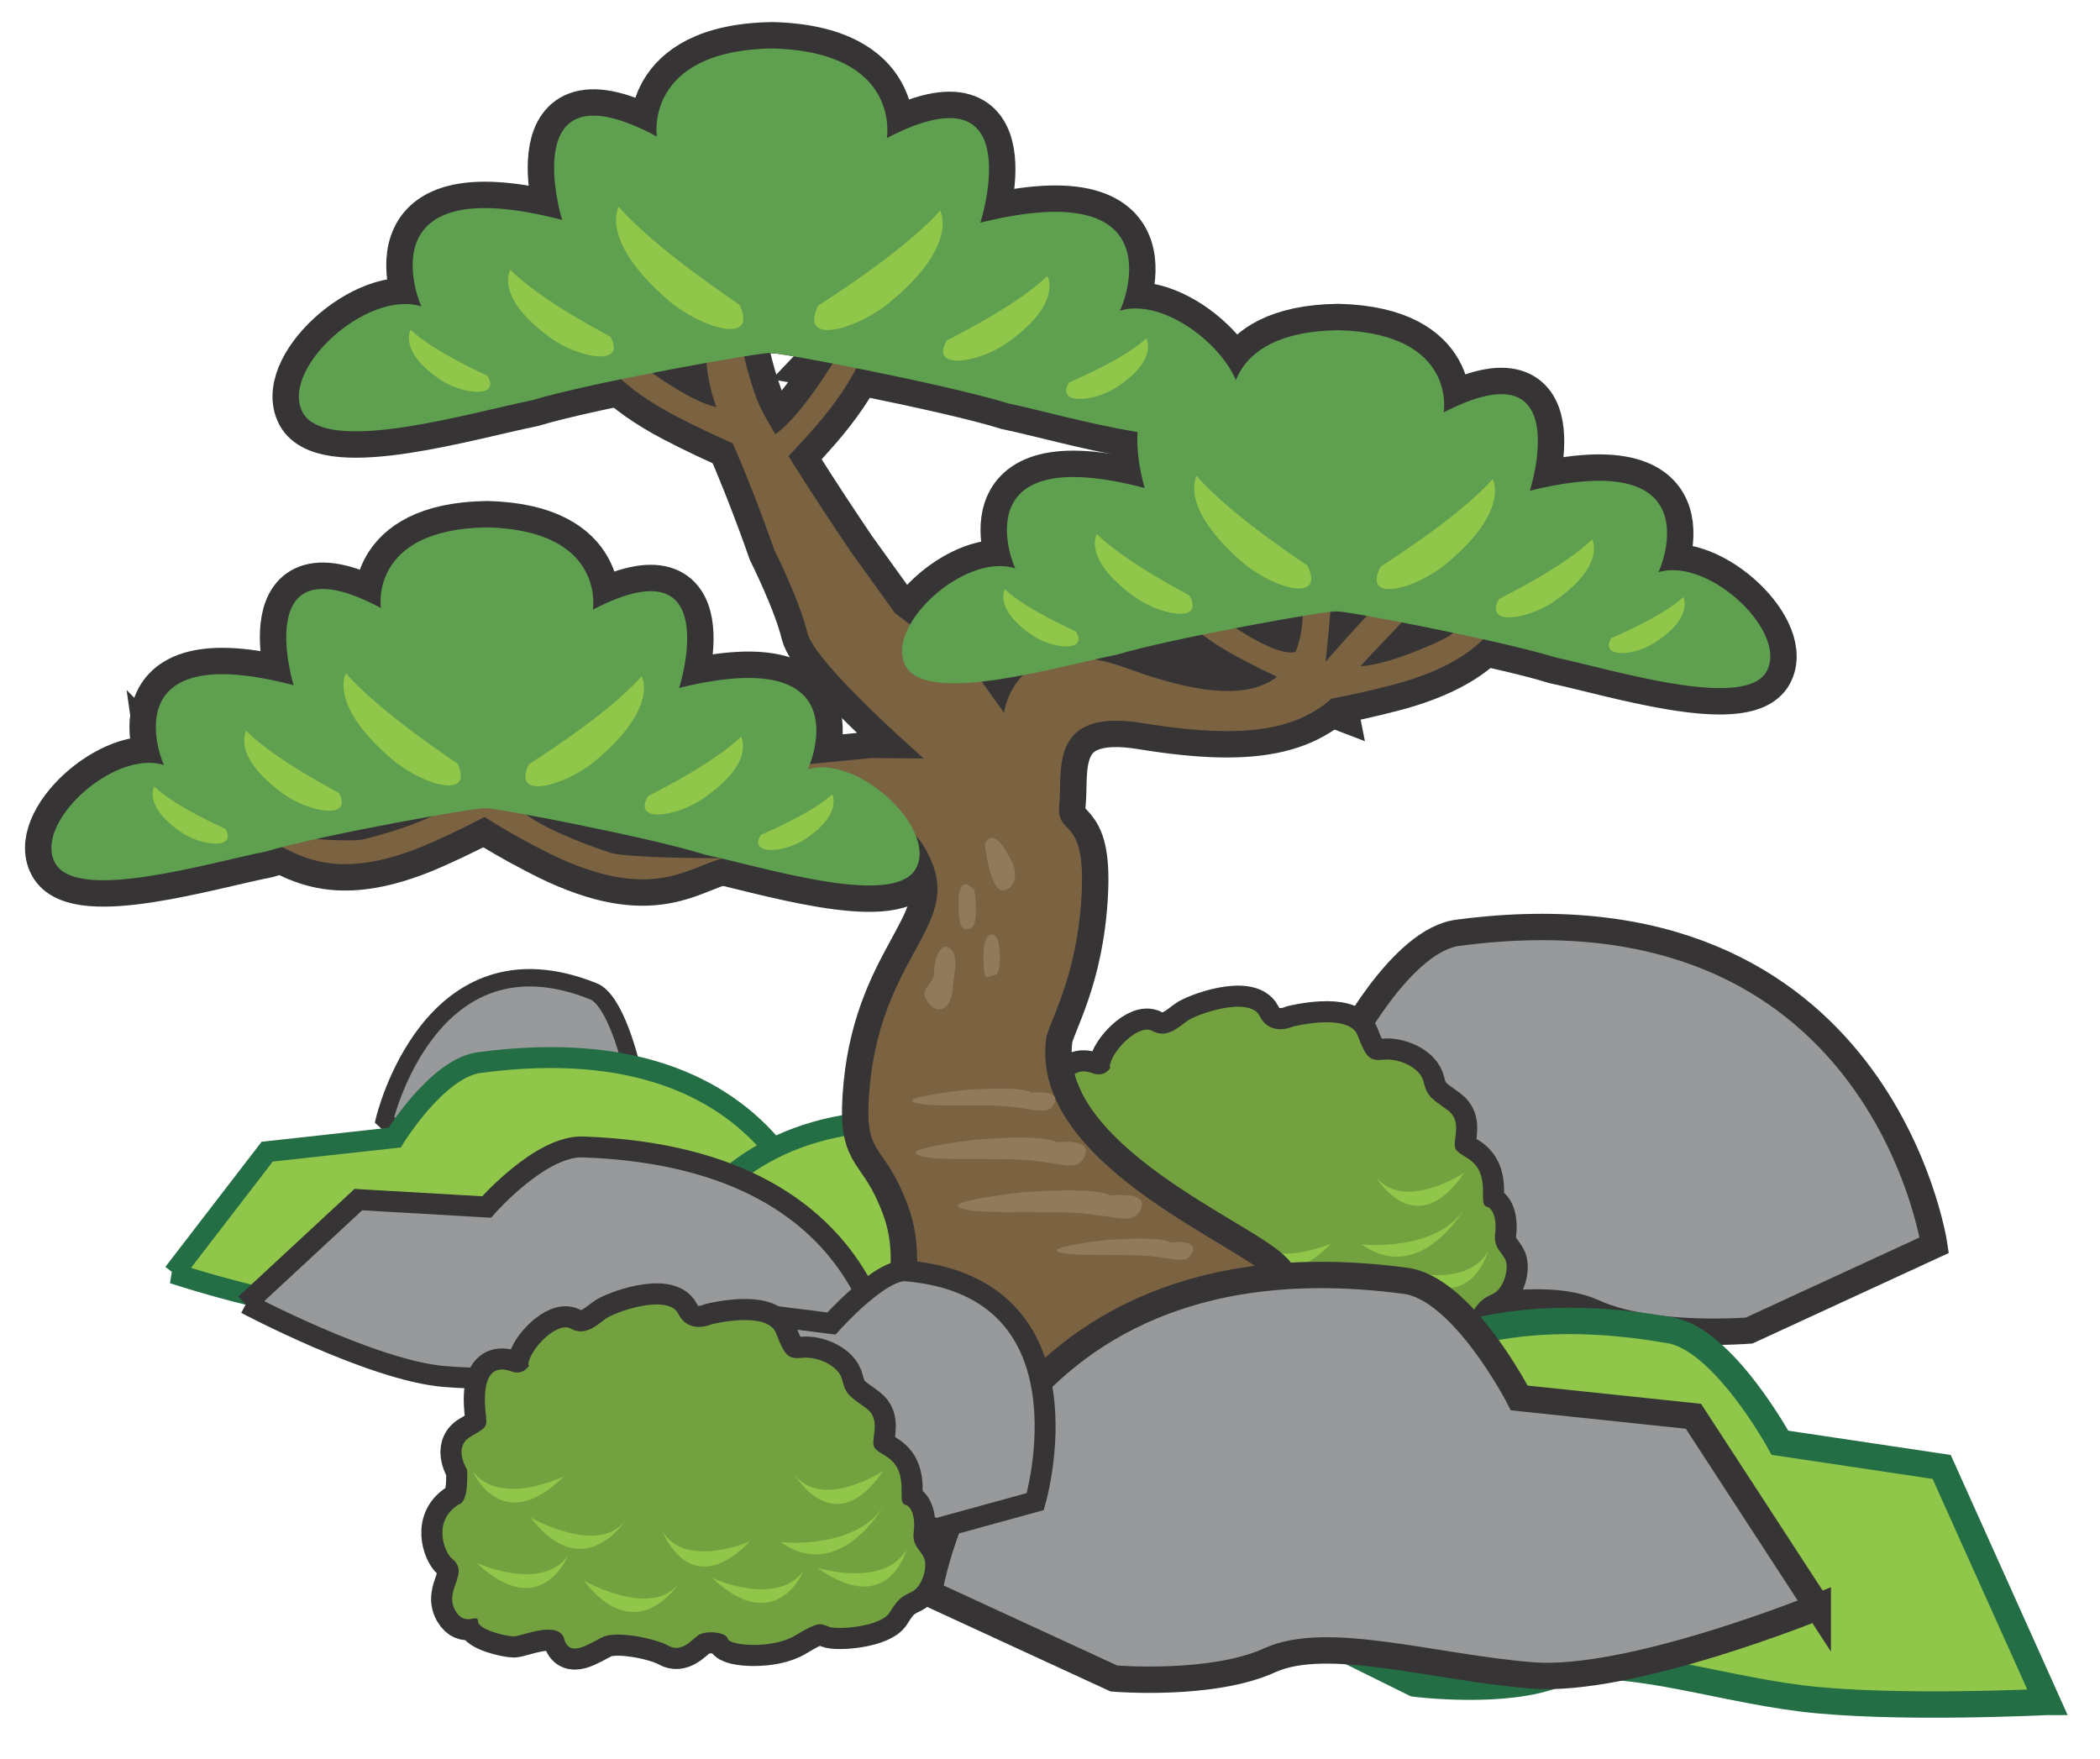 <?xml version="1.0" encoding="UTF-8"?>
<!DOCTYPE svg PUBLIC "-//W3C//DTD SVG 1.1//EN" "http://www.w3.org/Graphics/SVG/1.1/DTD/svg11.dtd">
<svg version="1.1" xmlns="http://www.w3.org/2000/svg" xmlns:xlink="http://www.w3.org/1999/xlink" x="0" y="0" width="388" height="325" viewBox="0, 0, 388, 325">
  <g id="ƒŒƒCƒ_x201e__x0081__x005b__x0020_1">
    <g>
      <path d="M193.148,232.651 L216.116,197.371 L248.3,193.988 C248.3,193.988 258.812,173.468 269.54,172.316 C347.443,162.092 357.379,230.059 357.379,230.059 L323.179,245.826 C323.179,245.826 305.035,247.338 294.379,242.442 C283.723,237.618 264.068,243.81 245.924,245.25 C227.78,246.69 193.148,232.579 193.148,232.579 z" fill="#97999B"/>
      <path d="M193.148,232.651 L216.116,197.371 L248.3,193.988 C248.3,193.988 258.812,173.468 269.54,172.316 C347.443,162.092 357.379,230.059 357.379,230.059 L323.179,245.826 C323.179,245.826 305.035,247.338 294.379,242.442 C283.723,237.618 264.068,243.81 245.924,245.25 C227.78,246.69 193.148,232.579 193.148,232.579 z" fill-opacity="0" stroke="#373435" stroke-width="4.872"/>
    </g>
    <g id="_173172128">
      <g>
        <g>
          <path d="M205.028,197.083 C205.316,194.204 210.356,189.092 212.876,190.46 C215.468,191.9 217.556,189.956 219.212,188.732 C220.796,187.436 230.804,183.908 232.748,187.724 C234.692,191.612 238.868,189.668 238.868,189.668 C238.868,189.668 249.164,187.076 250.82,191.252 C252.404,195.428 253.052,196.076 255.644,195.788 C258.236,195.5 262.412,197.083 263.06,199.963 C263.708,202.843 264.932,203.203 267.524,205.147 C270.116,207.091 268.532,210.259 268.82,211.915 C269.18,213.571 272.06,213.571 273.356,216.451 C274.652,219.331 273.356,222.571 274.652,222.931 C275.948,223.219 276.596,225.523 276.236,228.043 C275.948,230.635 277.532,231.283 278.18,232.867 C278.828,234.45 277.82,238.05 275.948,238.986 C274.004,239.922 273.356,240.282 271.772,242.874 C270.188,245.466 262.124,246.114 260.54,245.466 C258.956,244.818 258.596,244.53 254.42,247.05 C250.244,249.642 242.18,248.994 241.892,247.698 C241.604,246.402 237.716,246.114 236.42,247.05 C235.124,248.058 233.252,250.29 230.948,248.994 C228.716,247.698 221.3,246.114 218.708,247.41 C216.116,248.706 212.588,251.226 211.652,247.698 C210.644,244.17 203.66,247.266 202.364,247.266 C201.068,247.266 195.74,246.042 195.74,244.458 C195.74,242.874 193.364,245.61 191.564,242.514 C189.332,238.626 194.372,235.602 190.916,232.867 C189.548,231.787 187.1,225.667 192.5,222.715 C194.084,221.851 193.724,216.451 193.724,216.451 C193.724,216.451 191.06,212.347 194.3,210.403 C197.54,208.459 197.468,208.747 197.108,205.579 C196.82,202.339 196.82,196.436 201.932,198.307 C204.164,199.099 205.172,197.227 205.172,197.227 z" fill="#373435"/>
          <path d="M205.028,197.083 C205.316,194.204 210.356,189.092 212.876,190.46 C215.468,191.9 217.556,189.956 219.212,188.732 C220.796,187.436 230.804,183.908 232.748,187.724 C234.692,191.612 238.868,189.668 238.868,189.668 C238.868,189.668 249.164,187.076 250.82,191.252 C252.404,195.428 253.052,196.076 255.644,195.788 C258.236,195.5 262.412,197.083 263.06,199.963 C263.708,202.843 264.932,203.203 267.524,205.147 C270.116,207.091 268.532,210.259 268.82,211.915 C269.18,213.571 272.06,213.571 273.356,216.451 C274.652,219.331 273.356,222.571 274.652,222.931 C275.948,223.219 276.596,225.523 276.236,228.043 C275.948,230.635 277.532,231.283 278.18,232.867 C278.828,234.45 277.82,238.05 275.948,238.986 C274.004,239.922 273.356,240.282 271.772,242.874 C270.188,245.466 262.124,246.114 260.54,245.466 C258.956,244.818 258.596,244.53 254.42,247.05 C250.244,249.642 242.18,248.994 241.892,247.698 C241.604,246.402 237.716,246.114 236.42,247.05 C235.124,248.058 233.252,250.29 230.948,248.994 C228.716,247.698 221.3,246.114 218.708,247.41 C216.116,248.706 212.588,251.226 211.652,247.698 C210.644,244.17 203.66,247.266 202.364,247.266 C201.068,247.266 195.74,246.042 195.74,244.458 C195.74,242.874 193.364,245.61 191.564,242.514 C189.332,238.626 194.372,235.602 190.916,232.867 C189.548,231.787 187.1,225.667 192.5,222.715 C194.084,221.851 193.724,216.451 193.724,216.451 C193.724,216.451 191.06,212.347 194.3,210.403 C197.54,208.459 197.468,208.747 197.108,205.579 C196.82,202.339 196.82,196.436 201.932,198.307 C204.164,199.099 205.172,197.227 205.172,197.227 z" fill-opacity="0" stroke="#373435" stroke-width="7.796" stroke-linejoin="round"/>
        </g>
        <g>
          <path d="M195.452,233.658 C195.452,233.658 207.332,239.13 212.3,232.435 C212.3,232.435 207.332,244.818 195.452,233.658 z" fill="#373435"/>
          <path d="M195.452,233.658 C195.452,233.658 207.332,239.13 212.3,232.435 C212.3,232.435 207.332,244.818 195.452,233.658 z" fill-opacity="0" stroke="#373435" stroke-width="7.796" stroke-linejoin="round"/>
        </g>
        <g>
          <path d="M215.252,237.042 C215.252,237.042 227.852,244.17 232.82,237.474 C232.82,237.474 225.116,249.786 215.252,237.042 z" fill="#373435"/>
          <path d="M215.252,237.042 C215.252,237.042 227.852,244.17 232.82,237.474 C232.82,237.474 225.116,249.786 215.252,237.042 z" fill-opacity="0" stroke="#373435" stroke-width="7.796" stroke-linejoin="round"/>
        </g>
        <g>
          <path d="M205.388,225.307 C205.388,225.307 217.988,232.435 222.956,225.739 C222.956,225.739 215.252,238.05 205.388,225.307 z" fill="#373435"/>
          <path d="M205.388,225.307 C205.388,225.307 217.988,232.435 222.956,225.739 C222.956,225.739 215.252,238.05 205.388,225.307 z" fill-opacity="0" stroke="#373435" stroke-width="7.796" stroke-linejoin="round"/>
        </g>
        <g>
          <path d="M251.612,229.915 C251.612,229.915 265.364,231.427 270.62,223.219 C270.62,223.219 262.484,237.618 251.612,229.915 z" fill="#373435"/>
          <path d="M251.612,229.915 C251.612,229.915 265.364,231.427 270.62,223.219 C270.62,223.219 262.484,237.618 251.612,229.915 z" fill-opacity="0" stroke="#373435" stroke-width="7.796" stroke-linejoin="round"/>
        </g>
        <g>
          <path d="M245.924,229.771 C245.924,229.771 233.9,235.026 229.724,227.827 C229.724,227.827 234.692,241.29 245.924,229.771 z" fill="#373435"/>
          <path d="M245.924,229.771 C245.924,229.771 233.9,235.026 229.724,227.827 C229.724,227.827 234.692,241.29 245.924,229.771 z" fill-opacity="0" stroke="#373435" stroke-width="7.796" stroke-linejoin="round"/>
        </g>
        <g>
          <path d="M270.548,216.667 C270.548,216.667 259.604,223.939 254.276,217.531 C254.276,217.531 261.548,229.915 270.548,216.667 z" fill="#373435"/>
          <path d="M270.548,216.667 C270.548,216.667 259.604,223.939 254.276,217.531 C254.276,217.531 261.548,229.915 270.548,216.667 z" fill-opacity="0" stroke="#373435" stroke-width="7.796" stroke-linejoin="round"/>
        </g>
        <g>
          <path d="M239.012,236.466 C239.012,236.466 250.892,241.938 255.86,235.242 C255.86,235.242 250.892,247.626 239.012,236.466 z" fill="#373435"/>
          <path d="M239.012,236.466 C239.012,236.466 250.892,241.938 255.86,235.242 C255.86,235.242 250.892,247.626 239.012,236.466 z" fill-opacity="0" stroke="#373435" stroke-width="7.796" stroke-linejoin="round"/>
        </g>
        <g>
          <path d="M211.652,217.747 C211.652,217.747 199.916,223.507 194.804,216.883 C194.804,216.883 200.06,229.123 211.652,217.747 z" fill="#373435"/>
          <path d="M211.652,217.747 C211.652,217.747 199.916,223.507 194.804,216.883 C194.804,216.883 200.06,229.123 211.652,217.747 z" fill-opacity="0" stroke="#373435" stroke-width="7.796" stroke-linejoin="round"/>
        </g>
        <g>
          <path d="M258.452,234.594 C258.452,234.594 270.908,238.41 274.94,231.139 C274.94,231.139 271.628,244.026 258.452,234.594 z" fill="#373435"/>
          <path d="M258.452,234.594 C258.452,234.594 270.908,238.41 274.94,231.139 C274.94,231.139 271.628,244.026 258.452,234.594 z" fill-opacity="0" stroke="#373435" stroke-width="7.796" stroke-linejoin="round"/>
        </g>
      </g>
      <g>
        <path d="M205.028,197.083 C205.316,194.204 210.356,189.092 212.876,190.46 C215.468,191.9 217.556,189.956 219.212,188.732 C220.796,187.436 230.804,183.908 232.748,187.724 C234.692,191.612 238.868,189.668 238.868,189.668 C238.868,189.668 249.164,187.076 250.82,191.252 C252.404,195.428 253.052,196.076 255.644,195.788 C258.236,195.5 262.412,197.083 263.06,199.963 C263.708,202.843 264.932,203.203 267.524,205.147 C270.116,207.091 268.532,210.259 268.82,211.915 C269.18,213.571 272.06,213.571 273.356,216.451 C274.652,219.331 273.356,222.571 274.652,222.931 C275.948,223.219 276.596,225.523 276.236,228.043 C275.948,230.635 277.532,231.283 278.18,232.867 C278.828,234.45 277.82,238.05 275.948,238.986 C274.004,239.922 273.356,240.282 271.772,242.874 C270.188,245.466 262.124,246.114 260.54,245.466 C258.956,244.818 258.596,244.53 254.42,247.05 C250.244,249.642 242.18,248.994 241.892,247.698 C241.604,246.402 237.716,246.114 236.42,247.05 C235.124,248.058 233.252,250.29 230.948,248.994 C228.716,247.698 221.3,246.114 218.708,247.41 C216.116,248.706 212.588,251.226 211.652,247.698 C210.644,244.17 203.66,247.266 202.364,247.266 C201.068,247.266 195.74,246.042 195.74,244.458 C195.74,242.874 193.364,245.61 191.564,242.514 C189.332,238.626 194.372,235.602 190.916,232.867 C189.548,231.787 187.1,225.667 192.5,222.715 C194.084,221.851 193.724,216.451 193.724,216.451 C193.724,216.451 191.06,212.347 194.3,210.403 C197.54,208.459 197.468,208.747 197.108,205.579 C196.82,202.339 196.82,196.436 201.932,198.307 C204.164,199.099 205.172,197.227 205.172,197.227 z" fill="#73A13F"/>
        <path d="M195.452,233.658 C195.452,233.658 207.332,239.13 212.3,232.435 C212.3,232.435 207.332,244.818 195.452,233.658 z" fill="#90C74A"/>
        <path d="M215.252,237.042 C215.252,237.042 227.852,244.17 232.82,237.474 C232.82,237.474 225.116,249.786 215.252,237.042 z" fill="#90C74A"/>
        <path d="M205.388,225.307 C205.388,225.307 217.988,232.435 222.956,225.739 C222.956,225.739 215.252,238.05 205.388,225.307 z" fill="#90C74A"/>
        <path d="M251.612,229.915 C251.612,229.915 265.364,231.427 270.62,223.219 C270.62,223.219 262.484,237.618 251.612,229.915 z" fill="#90C74A"/>
        <path d="M245.924,229.771 C245.924,229.771 233.9,235.026 229.724,227.827 C229.724,227.827 234.692,241.29 245.924,229.771 z" fill="#90C74A"/>
        <path d="M270.548,216.667 C270.548,216.667 259.604,223.939 254.276,217.531 C254.276,217.531 261.548,229.915 270.548,216.667 z" fill="#90C74A"/>
        <path d="M239.012,236.466 C239.012,236.466 250.892,241.938 255.86,235.242 C255.86,235.242 250.892,247.626 239.012,236.466 z" fill="#90C74A"/>
        <path d="M211.652,217.747 C211.652,217.747 199.916,223.507 194.804,216.883 C194.804,216.883 200.06,229.123 211.652,217.747 z" fill="#90C74A"/>
        <path d="M258.452,234.594 C258.452,234.594 270.908,238.41 274.94,231.139 C274.94,231.139 271.628,244.026 258.452,234.594 z" fill="#90C74A"/>
      </g>
    </g>
    <g>
      <path d="M135.837,222.067 L129.069,201.115 L116.541,196.579 C116.541,196.579 113.733,184.628 109.557,183.116 C79.461,171.092 71.037,206.875 71.037,206.875 L83.493,218.251 C83.493,218.251 90.549,220.555 95.085,218.827 C99.621,217.099 106.965,222.139 114.021,224.443 C121.077,226.747 135.693,221.995 135.693,221.995 z" fill="#97999B"/>
      <path d="M135.837,222.067 L129.069,201.115 L116.541,196.579 C116.541,196.579 113.733,184.628 109.557,183.116 C79.461,171.092 71.037,206.875 71.037,206.875 L83.493,218.251 C83.493,218.251 90.549,220.555 95.085,218.827 C99.621,217.099 106.965,222.139 114.021,224.443 C121.077,226.747 135.693,221.995 135.693,221.995 z" fill-opacity="0" stroke="#373435" stroke-width="3.215"/>
    </g>
    <g>
      <path d="M32.086,235.242 L49.365,212.779 L72.909,210.187 C72.909,210.187 80.901,197.155 88.749,196.292 C145.917,188.732 152.109,231.283 152.109,231.283 L126.909,241.65 C126.909,241.65 113.589,242.874 105.885,239.922 C98.181,237.042 83.709,241.218 70.389,242.442 C57.069,243.594 32.014,235.242 32.014,235.242 z" fill="#90C74A"/>
      <path d="M32.086,235.242 L49.365,212.779 L72.909,210.187 C72.909,210.187 80.901,197.155 88.749,196.292 C145.917,188.732 152.109,231.283 152.109,231.283 L126.909,241.65 C126.909,241.65 113.589,242.874 105.885,239.922 C98.181,237.042 83.709,241.218 70.389,242.442 C57.069,243.594 32.014,235.242 32.014,235.242 z" fill-opacity="0" stroke="#246E46" stroke-width="3.864"/>
    </g>
    <g>
      <path d="M239.012,254.826 L221.156,228.403 L197.468,224.875 C197.468,224.875 189.188,209.539 181.268,208.387 C123.813,198.379 118.485,247.554 118.485,247.554 L144.045,260.154 C144.045,260.154 157.437,261.81 165.068,258.642 C172.7,255.474 187.316,260.658 200.708,262.314 C214.1,263.97 239.084,254.826 239.084,254.826 z" fill="#90C74A"/>
      <path d="M239.012,254.826 L221.156,228.403 L197.468,224.875 C197.468,224.875 189.188,209.539 181.268,208.387 C123.813,198.379 118.485,247.554 118.485,247.554 L144.045,260.154 C144.045,260.154 157.437,261.81 165.068,258.642 C172.7,255.474 187.316,260.658 200.708,262.314 C214.1,263.97 239.084,254.826 239.084,254.826 z" fill-opacity="0" stroke="#246E46" stroke-width="3.864"/>
    </g>
    <g>
      <path d="M378.259,314.44 L358.747,271.026 L328.867,266.562 C328.867,266.562 318.355,247.266 308.419,245.754 C235.916,233.083 229.22,295.145 229.22,295.145 L261.404,311.056 C261.404,311.056 278.252,313.216 287.899,309.184 C297.547,305.153 315.979,311.704 332.827,313.792 C349.675,315.88 378.187,314.44 378.187,314.44 z" fill="#90C74A"/>
      <path d="M378.259,314.44 L358.747,271.026 L328.867,266.562 C328.867,266.562 318.355,247.266 308.419,245.754 C235.916,233.083 229.22,295.145 229.22,295.145 L261.404,311.056 C261.404,311.056 278.252,313.216 287.899,309.184 C297.547,305.153 315.979,311.704 332.827,313.792 C349.675,315.88 378.187,314.44 378.187,314.44 z" fill-opacity="0" stroke="#246E46" stroke-width="4.872"/>
    </g>
    <g id="_173175176">
      <g>
        <g>
          <path d="M92.709,112.774 L93.285,123.789 C93.285,123.789 99.549,136.173 105.093,139.773 C110.637,143.445 115.821,142.077 126.549,142.149 C137.277,142.221 144.693,141.645 144.693,141.645 L160.893,140.061 C160.893,140.061 162.333,140.061 170.684,140.133 C170.684,140.133 150.525,122.565 149.157,116.878 C147.789,111.046 143.037,101.542 143.037,101.542 C143.037,101.542 138.285,87.718 133.389,77.567 C128.421,67.343 130.725,56.543 131.805,43.944 C132.885,31.272 138.645,35.16 138.645,35.16 L137.349,21.84 L143.757,19.104 L147.069,25.728 L138.645,39.552 C138.645,39.552 132.165,52.583 139.797,73.679 C141.957,79.511 157.077,101.758 157.077,101.758 L165.357,113.278 L180.62,124.869 L185.516,131.709 C185.516,131.709 187.316,115.942 208.124,123.429 C223.028,128.901 240.092,132.141 240.74,113.278 C240.812,109.75 241.388,96.358 242.684,94.054 C249.452,82.391 244.916,122.277 244.916,122.277 C244.916,122.277 268.82,94.342 266.588,104.782 C265.58,109.318 253.772,119.83 249.884,124.869 C242.828,134.301 232.964,137.181 211.004,133.581 C193.724,130.773 196.316,142.437 195.74,148.341 C194.948,155.037 200.636,149.997 199.844,165.188 C199.052,180.74 193.724,188.876 193.292,191.9 C190.196,215.515 230.588,230.491 234.764,236.394 C238.94,242.082 225.98,251.658 225.98,251.658 L164.709,251.226 C164.709,251.226 172.988,236.466 167.661,222.499 C163.269,210.907 159.813,214.003 160.533,202.699 C162.117,177.788 176.588,171.74 172.484,160.148 C168.38,148.629 160.029,151.653 160.029,151.653 C160.029,151.653 149.733,151.581 139.941,151.509 C130.149,151.437 108.477,153.237 99.693,146.181 C92.925,140.709 88.965,125.445 88.965,125.445 L88.533,114.646 L92.781,112.774 z" fill="#373435"/>
          <path d="M92.709,112.774 L93.285,123.789 C93.285,123.789 99.549,136.173 105.093,139.773 C110.637,143.445 115.821,142.077 126.549,142.149 C137.277,142.221 144.693,141.645 144.693,141.645 L160.893,140.061 C160.893,140.061 162.333,140.061 170.684,140.133 C170.684,140.133 150.525,122.565 149.157,116.878 C147.789,111.046 143.037,101.542 143.037,101.542 C143.037,101.542 138.285,87.718 133.389,77.567 C128.421,67.343 130.725,56.543 131.805,43.944 C132.885,31.272 138.645,35.16 138.645,35.16 L137.349,21.84 L143.757,19.104 L147.069,25.728 L138.645,39.552 C138.645,39.552 132.165,52.583 139.797,73.679 C141.957,79.511 157.077,101.758 157.077,101.758 L165.357,113.278 L180.62,124.869 L185.516,131.709 C185.516,131.709 187.316,115.942 208.124,123.429 C223.028,128.901 240.092,132.141 240.74,113.278 C240.812,109.75 241.388,96.358 242.684,94.054 C249.452,82.391 244.916,122.277 244.916,122.277 C244.916,122.277 268.82,94.342 266.588,104.782 C265.58,109.318 253.772,119.83 249.884,124.869 C242.828,134.301 232.964,137.181 211.004,133.581 C193.724,130.773 196.316,142.437 195.74,148.341 C194.948,155.037 200.636,149.997 199.844,165.188 C199.052,180.74 193.724,188.876 193.292,191.9 C190.196,215.515 230.588,230.491 234.764,236.394 C238.94,242.082 225.98,251.658 225.98,251.658 L164.709,251.226 C164.709,251.226 172.988,236.466 167.661,222.499 C163.269,210.907 159.813,214.003 160.533,202.699 C162.117,177.788 176.588,171.74 172.484,160.148 C168.38,148.629 160.029,151.653 160.029,151.653 C160.029,151.653 149.733,151.581 139.941,151.509 C130.149,151.437 108.477,153.237 99.693,146.181 C92.925,140.709 88.965,125.445 88.965,125.445 L88.533,114.646 L92.781,112.774 z" fill-opacity="0" stroke="#373435" stroke-width="9.749"/>
        </g>
        <g>
          <path d="M248.3,122.493 C251.756,124.941 264.284,119.326 267.092,117.886 C269.828,116.518 279.044,106.942 281.42,104.422 C278.18,110.398 278.684,120.694 257.876,126.381 C248.732,128.829 240.884,129.981 240.884,129.981 C240.884,129.981 244.844,120.046 248.3,122.565 z" fill="#373435"/>
          <path d="M248.3,122.493 C251.756,124.941 264.284,119.326 267.092,117.886 C269.828,116.518 279.044,106.942 281.42,104.422 C278.18,110.398 278.684,120.694 257.876,126.381 C248.732,128.829 240.884,129.981 240.884,129.981 C240.884,129.981 244.844,120.046 248.3,122.565 z" fill-opacity="0" stroke="#373435" stroke-width="9.749"/>
        </g>
        <g>
          <path d="M239.732,120.334 C235.844,121.989 224.612,113.638 222.164,111.622 C219.716,109.606 212.444,98.23 210.5,95.206 C212.588,101.758 210.212,111.766 229.652,121.917 C238.148,126.381 245.708,129.261 245.708,129.261 C245.708,129.261 243.62,118.606 239.732,120.262 z" fill="#373435"/>
          <path d="M239.732,120.334 C235.844,121.989 224.612,113.638 222.164,111.622 C219.716,109.606 212.444,98.23 210.5,95.206 C212.588,101.758 210.212,111.766 229.652,121.917 C238.148,126.381 245.708,129.261 245.708,129.261 C245.708,129.261 243.62,118.606 239.732,120.262 z" fill-opacity="0" stroke="#373435" stroke-width="9.749"/>
        </g>
        <g>
          <path d="M134.757,75.119 C130.869,76.775 119.637,68.423 117.261,66.407 C114.813,64.391 107.541,53.015 105.597,49.991 C107.685,56.615 105.309,66.551 124.677,76.775 C133.173,81.239 140.733,84.118 140.733,84.118 C140.733,84.118 138.645,73.463 134.757,75.119 z" fill="#373435"/>
          <path d="M134.757,75.119 C130.869,76.775 119.637,68.423 117.261,66.407 C114.813,64.391 107.541,53.015 105.597,49.991 C107.685,56.615 105.309,66.551 124.677,76.775 C133.173,81.239 140.733,84.118 140.733,84.118 C140.733,84.118 138.645,73.463 134.757,75.119 z" fill-opacity="0" stroke="#373435" stroke-width="9.749"/>
        </g>
        <g>
          <path d="M84.933,146.613 C83.853,150.645 70.317,154.317 67.293,155.037 C64.197,155.829 50.733,154.389 47.206,154.029 C53.685,156.477 60.021,164.468 80.037,155.541 C88.821,151.653 95.733,147.477 95.733,147.477 C95.733,147.477 86.085,142.509 85.005,146.613 z" fill="#373435"/>
          <path d="M84.933,146.613 C83.853,150.645 70.317,154.317 67.293,155.037 C64.197,155.829 50.733,154.389 47.206,154.029 C53.685,156.477 60.021,164.468 80.037,155.541 C88.821,151.653 95.733,147.477 95.733,147.477 C95.733,147.477 86.085,142.509 85.005,146.613 z" fill-opacity="0" stroke="#373435" stroke-width="9.749"/>
        </g>
        <g>
          <path d="M94.869,147.693 C95.805,151.725 109.629,156.549 112.797,157.557 C115.965,158.493 129.933,158.565 133.605,158.565 C126.837,160.292 119.853,167.348 99.693,156.765 C90.765,152.157 86.373,148.773 86.373,148.773 C86.373,148.773 93.933,143.661 94.869,147.693 z" fill="#373435"/>
          <path d="M94.869,147.693 C95.805,151.725 109.629,156.549 112.797,157.557 C115.965,158.493 129.933,158.565 133.605,158.565 C126.837,160.292 119.853,167.348 99.693,156.765 C90.765,152.157 86.373,148.773 86.373,148.773 C86.373,148.773 93.933,143.661 94.869,147.693 z" fill-opacity="0" stroke="#373435" stroke-width="9.749"/>
        </g>
        <g>
          <path d="M140.877,81.167 C145.053,81.167 152.901,68.855 154.557,65.975 C156.213,63.167 159.453,49.559 160.317,45.96 C160.461,52.943 165.716,61.367 150.813,78.647 C144.261,86.206 139.941,89.734 139.941,89.734 C139.941,89.734 136.701,81.167 140.805,81.167 z" fill="#373435"/>
          <path d="M140.877,81.167 C145.053,81.167 152.901,68.855 154.557,65.975 C156.213,63.167 159.453,49.559 160.317,45.96 C160.461,52.943 165.716,61.367 150.813,78.647 C144.261,86.206 139.941,89.734 139.941,89.734 C139.941,89.734 136.701,81.167 140.805,81.167 z" fill-opacity="0" stroke="#373435" stroke-width="9.749"/>
        </g>
        <g>
          <g>
            <path d="M187.532,104.854 C187.604,105.358 176.948,81.095 211.508,90.166 C211.508,90.382 203.156,62.807 227.564,75.911 C227.564,76.127 225.116,61.295 247.292,61.007 C269.396,61.583 266.732,76.415 266.732,76.199 C291.355,63.455 282.643,90.886 282.643,90.67 C317.347,82.103 306.331,106.15 306.403,105.718 C315.835,102.838 330.883,117.166 326.203,124.365 C321.595,131.133 297.691,123.645 287.467,121.485 C277.316,118.318 246.932,112.486 246.932,112.99 C246.932,112.486 216.476,117.886 206.252,120.982 C195.956,122.997 172.052,130.197 167.516,123.357 C162.909,116.086 178.1,101.974 187.532,104.998 z" fill="#373435"/>
            <path d="M187.532,104.854 C187.604,105.358 176.948,81.095 211.508,90.166 C211.508,90.382 203.156,62.807 227.564,75.911 C227.564,76.127 225.116,61.295 247.292,61.007 C269.396,61.583 266.732,76.415 266.732,76.199 C291.355,63.455 282.643,90.886 282.643,90.67 C317.347,82.103 306.331,106.15 306.403,105.718 C315.835,102.838 330.883,117.166 326.203,124.365 C321.595,131.133 297.691,123.645 287.467,121.485 C277.316,118.318 246.932,112.486 246.932,112.99 C246.932,112.486 216.476,117.886 206.252,120.982 C195.956,122.997 172.052,130.197 167.516,123.357 C162.909,116.086 178.1,101.974 187.532,104.998 z" fill-opacity="0" stroke="#373435" stroke-width="9.749"/>
          </g>
          <g>
            <path d="M241.676,104.566 C241.676,104.494 227.564,95.422 221.084,87.934 C221.084,88.006 217.7,93.622 229.508,103.846 C235.052,108.67 244.916,111.55 241.604,104.566 z" fill="#373435"/>
            <path d="M241.676,104.566 C241.676,104.494 227.564,95.422 221.084,87.934 C221.084,88.006 217.7,93.622 229.508,103.846 C235.052,108.67 244.916,111.55 241.604,104.566 z" fill-opacity="0" stroke="#373435" stroke-width="9.749"/>
          </g>
          <g>
            <path d="M219.788,110.038 C219.788,109.966 208.052,103.99 202.652,98.662 C202.652,98.662 199.844,103.27 209.708,110.326 C214.316,113.638 222.596,115.222 219.788,110.11 z" fill="#373435"/>
            <path d="M219.788,110.038 C219.788,109.966 208.052,103.99 202.652,98.662 C202.652,98.662 199.844,103.27 209.708,110.326 C214.316,113.638 222.596,115.222 219.788,110.11 z" fill-opacity="0" stroke="#373435" stroke-width="9.749"/>
          </g>
          <g>
            <path d="M198.908,116.734 C198.908,116.662 189.836,112.774 185.66,108.886 C185.66,108.886 183.5,112.63 191.06,117.598 C194.588,119.83 200.996,120.55 198.836,116.734 z" fill="#373435"/>
            <path d="M198.908,116.734 C198.908,116.662 189.836,112.774 185.66,108.886 C185.66,108.886 183.5,112.63 191.06,117.598 C194.588,119.83 200.996,120.55 198.836,116.734 z" fill-opacity="0" stroke="#373435" stroke-width="9.749"/>
          </g>
          <g>
            <path d="M255.068,104.71 C255.068,104.638 269.252,95.854 275.804,88.51 C275.804,88.582 279.116,94.27 267.164,104.206 C261.548,108.814 251.612,111.55 255.068,104.71 z" fill="#373435"/>
            <path d="M255.068,104.71 C255.068,104.638 269.252,95.854 275.804,88.51 C275.804,88.582 279.116,94.27 267.164,104.206 C261.548,108.814 251.612,111.55 255.068,104.71 z" fill-opacity="0" stroke="#373435" stroke-width="9.749"/>
          </g>
          <g>
            <path d="M276.956,110.686 C276.956,110.614 288.763,104.926 294.163,99.67 C294.163,99.67 296.899,104.35 287.035,111.19 C282.427,114.358 274.148,115.798 276.956,110.686 z" fill="#373435"/>
            <path d="M276.956,110.686 C276.956,110.614 288.763,104.926 294.163,99.67 C294.163,99.67 296.899,104.35 287.035,111.19 C282.427,114.358 274.148,115.798 276.956,110.686 z" fill-opacity="0" stroke="#373435" stroke-width="9.749"/>
          </g>
          <g>
            <path d="M297.691,117.886 C297.691,117.886 306.835,114.142 311.011,110.326 C311.011,110.326 313.099,114.142 305.467,118.894 C301.939,121.126 295.531,121.701 297.691,117.886 z" fill="#373435"/>
            <path d="M297.691,117.886 C297.691,117.886 306.835,114.142 311.011,110.326 C311.011,110.326 313.099,114.142 305.467,118.894 C301.939,121.126 295.531,121.701 297.691,117.886 z" fill-opacity="0" stroke="#373435" stroke-width="9.749"/>
          </g>
        </g>
        <g>
          <g>
            <path d="M77.877,56.615 C77.949,57.119 66.357,30.84 103.869,40.632 C103.869,40.848 94.797,10.968 121.365,25.224 C121.365,25.44 118.773,9.312 142.749,8.952 C166.725,9.6 163.845,25.656 163.845,25.512 C190.556,11.616 181.124,41.352 181.124,41.136 C218.708,31.848 206.828,57.983 206.9,57.407 C217.124,54.239 233.396,69.791 228.356,77.639 C223.388,85.054 197.468,76.847 186.308,74.543 C175.292,71.087 142.317,64.751 142.317,65.255 C142.317,64.751 109.341,70.583 98.253,73.967 C87.093,76.199 61.101,83.974 56.133,76.559 C51.165,68.639 67.653,53.375 77.877,56.615 z" fill="#373435"/>
            <path d="M77.877,56.615 C77.949,57.119 66.357,30.84 103.869,40.632 C103.869,40.848 94.797,10.968 121.365,25.224 C121.365,25.44 118.773,9.312 142.749,8.952 C166.725,9.6 163.845,25.656 163.845,25.512 C190.556,11.616 181.124,41.352 181.124,41.136 C218.708,31.848 206.828,57.983 206.9,57.407 C217.124,54.239 233.396,69.791 228.356,77.639 C223.388,85.054 197.468,76.847 186.308,74.543 C175.292,71.087 142.317,64.751 142.317,65.255 C142.317,64.751 109.341,70.583 98.253,73.967 C87.093,76.199 61.101,83.974 56.133,76.559 C51.165,68.639 67.653,53.375 77.877,56.615 z" fill-opacity="0" stroke="#373435" stroke-width="9.749"/>
          </g>
          <g>
            <path d="M136.629,56.327 C136.629,56.183 121.365,46.319 114.309,38.184 C114.309,38.256 110.637,44.376 123.453,55.463 C129.501,60.647 140.229,63.887 136.629,56.327 z" fill="#373435"/>
            <path d="M136.629,56.327 C136.629,56.183 121.365,46.319 114.309,38.184 C114.309,38.256 110.637,44.376 123.453,55.463 C129.501,60.647 140.229,63.887 136.629,56.327 z" fill-opacity="0" stroke="#373435" stroke-width="9.749"/>
          </g>
          <g>
            <path d="M112.797,62.231 C112.797,62.159 100.053,55.679 94.293,49.847 C94.293,49.919 91.197,54.887 101.853,62.519 C106.893,66.119 115.821,67.847 112.797,62.231 z" fill="#373435"/>
            <path d="M112.797,62.231 C112.797,62.159 100.053,55.679 94.293,49.847 C94.293,49.919 91.197,54.887 101.853,62.519 C106.893,66.119 115.821,67.847 112.797,62.231 z" fill-opacity="0" stroke="#373435" stroke-width="9.749"/>
          </g>
          <g>
            <path d="M90.189,69.503 C90.189,69.431 80.397,65.183 75.861,60.935 C75.861,60.935 73.485,65.039 81.693,70.367 C85.581,72.815 92.421,73.607 90.117,69.503 z" fill="#373435"/>
            <path d="M90.189,69.503 C90.189,69.431 80.397,65.183 75.861,60.935 C75.861,60.935 73.485,65.039 81.693,70.367 C85.581,72.815 92.421,73.607 90.117,69.503 z" fill-opacity="0" stroke="#373435" stroke-width="9.749"/>
          </g>
          <g>
            <path d="M151.173,56.471 C151.173,56.399 166.58,46.895 173.708,38.904 C173.708,38.976 177.308,45.24 164.349,55.895 C158.229,60.935 147.501,63.959 151.173,56.471 z" fill="#373435"/>
            <path d="M151.173,56.471 C151.173,56.399 166.58,46.895 173.708,38.904 C173.708,38.976 177.308,45.24 164.349,55.895 C158.229,60.935 147.501,63.959 151.173,56.471 z" fill-opacity="0" stroke="#373435" stroke-width="9.749"/>
          </g>
          <g>
            <path d="M174.86,62.951 C174.86,62.879 187.676,56.687 193.508,50.999 C193.508,51.071 196.532,56.111 185.804,63.527 C180.764,66.983 171.836,68.495 174.86,63.023 z" fill="#373435"/>
            <path d="M174.86,62.951 C174.86,62.879 187.676,56.687 193.508,50.999 C193.508,51.071 196.532,56.111 185.804,63.527 C180.764,66.983 171.836,68.495 174.86,63.023 z" fill-opacity="0" stroke="#373435" stroke-width="9.749"/>
          </g>
          <g>
            <path d="M197.396,70.727 C197.396,70.655 207.26,66.695 211.796,62.519 C211.796,62.519 214.172,66.623 205.892,71.807 C202.004,74.183 195.092,74.831 197.468,70.727 z" fill="#373435"/>
            <path d="M197.396,70.727 C197.396,70.655 207.26,66.695 211.796,62.519 C211.796,62.519 214.172,66.623 205.892,71.807 C202.004,74.183 195.092,74.831 197.468,70.727 z" fill-opacity="0" stroke="#373435" stroke-width="9.749"/>
          </g>
        </g>
        <g>
          <g>
            <path d="M30.286,141.285 C30.358,141.789 19.702,117.526 54.261,126.597 C54.261,126.813 45.91,99.238 70.389,112.342 C70.389,112.558 67.941,97.726 90.045,97.438 C112.149,98.014 109.485,112.846 109.557,112.63 C134.181,99.814 125.469,127.317 125.469,127.101 C160.173,118.534 149.157,142.581 149.229,142.149 C158.661,139.269 173.708,153.597 169.028,160.796 C164.421,167.636 140.589,160.076 130.293,157.917 C120.141,154.677 89.757,148.917 89.757,149.349 C89.757,148.845 59.301,154.245 49.078,157.341 C38.782,159.356 14.806,166.628 10.342,159.716 C5.734,152.445 20.926,138.333 30.358,141.357 z" fill="#373435"/>
            <path d="M30.286,141.285 C30.358,141.789 19.702,117.526 54.261,126.597 C54.261,126.813 45.91,99.238 70.389,112.342 C70.389,112.558 67.941,97.726 90.045,97.438 C112.149,98.014 109.485,112.846 109.557,112.63 C134.181,99.814 125.469,127.317 125.469,127.101 C160.173,118.534 149.157,142.581 149.229,142.149 C158.661,139.269 173.708,153.597 169.028,160.796 C164.421,167.636 140.589,160.076 130.293,157.917 C120.141,154.677 89.757,148.917 89.757,149.349 C89.757,148.845 59.301,154.245 49.078,157.341 C38.782,159.356 14.806,166.628 10.342,159.716 C5.734,152.445 20.926,138.333 30.358,141.357 z" fill-opacity="0" stroke="#373435" stroke-width="9.749"/>
          </g>
          <g>
            <path d="M84.501,141.069 C84.501,140.997 70.389,131.853 63.909,124.365 C63.909,124.437 60.525,130.053 72.333,140.205 C77.877,144.957 87.741,147.981 84.501,140.997 z" fill="#373435"/>
            <path d="M84.501,141.069 C84.501,140.997 70.389,131.853 63.909,124.365 C63.909,124.437 60.525,130.053 72.333,140.205 C77.877,144.957 87.741,147.981 84.501,140.997 z" fill-opacity="0" stroke="#373435" stroke-width="9.749"/>
          </g>
          <g>
            <path d="M62.541,146.469 C62.541,146.397 50.805,140.421 45.478,135.021 C45.478,135.093 42.67,139.701 52.461,146.757 C57.069,149.997 65.349,151.653 62.613,146.469 z" fill="#373435"/>
            <path d="M62.541,146.469 C62.541,146.397 50.805,140.421 45.478,135.021 C45.478,135.093 42.67,139.701 52.461,146.757 C57.069,149.997 65.349,151.653 62.613,146.469 z" fill-opacity="0" stroke="#373435" stroke-width="9.749"/>
          </g>
          <g>
            <path d="M41.662,153.165 C41.662,153.093 32.59,149.205 28.486,145.317 C28.486,145.317 26.326,149.061 33.886,154.029 C37.414,156.261 43.822,156.981 41.662,153.165 z" fill="#373435"/>
            <path d="M41.662,153.165 C41.662,153.093 32.59,149.205 28.486,145.317 C28.486,145.317 26.326,149.061 33.886,154.029 C37.414,156.261 43.822,156.981 41.662,153.165 z" fill-opacity="0" stroke="#373435" stroke-width="9.749"/>
          </g>
          <g>
            <path d="M97.821,141.141 C97.821,141.069 112.077,132.285 118.557,124.941 C118.557,124.941 121.869,130.701 109.917,140.637 C104.301,145.245 94.365,147.981 97.749,141.141 z" fill="#373435"/>
            <path d="M97.821,141.141 C97.821,141.069 112.077,132.285 118.557,124.941 C118.557,124.941 121.869,130.701 109.917,140.637 C104.301,145.245 94.365,147.981 97.749,141.141 z" fill-opacity="0" stroke="#373435" stroke-width="9.749"/>
          </g>
          <g>
            <path d="M119.709,147.117 C119.709,147.045 131.517,141.357 136.917,136.101 C136.917,136.245 139.725,140.853 129.789,147.621 C125.109,150.789 116.829,152.229 119.709,147.117 z" fill="#373435"/>
            <path d="M119.709,147.117 C119.709,147.045 131.517,141.357 136.917,136.101 C136.917,136.245 139.725,140.853 129.789,147.621 C125.109,150.789 116.829,152.229 119.709,147.117 z" fill-opacity="0" stroke="#373435" stroke-width="9.749"/>
          </g>
          <g>
            <path d="M140.445,154.317 C140.445,154.245 149.589,150.573 153.765,146.757 C153.765,146.757 155.853,150.573 148.293,155.325 C144.765,157.485 138.357,158.061 140.517,154.317 z" fill="#373435"/>
            <path d="M140.445,154.317 C140.445,154.245 149.589,150.573 153.765,146.757 C153.765,146.757 155.853,150.573 148.293,155.325 C144.765,157.485 138.357,158.061 140.517,154.317 z" fill-opacity="0" stroke="#373435" stroke-width="9.749"/>
          </g>
        </g>
        <g>
          <path d="M216.188,229.555 C214.244,228.259 204.236,229.123 204.236,229.123 C204.236,229.123 193.292,230.347 195.524,231.283 C197.756,232.147 203.516,231.715 210.14,231.931 C216.764,232.147 219.14,233.946 220.292,231.427 C221.444,228.907 216.188,229.555 216.188,229.555 z" fill="#373435"/>
          <path d="M216.188,229.555 C214.244,228.259 204.236,229.123 204.236,229.123 C204.236,229.123 193.292,230.347 195.524,231.283 C197.756,232.147 203.516,231.715 210.14,231.931 C216.764,232.147 219.14,233.946 220.292,231.427 C221.444,228.907 216.188,229.555 216.188,229.555 z" fill-opacity="0" stroke="#373435" stroke-width="9.749"/>
        </g>
        <g>
          <path d="M205.172,220.915 C202.508,219.187 189.116,220.267 189.116,220.267 C189.116,220.267 174.356,221.851 177.38,223.147 C180.404,224.371 188.108,223.723 197.108,224.011 C206.036,224.299 209.204,226.747 210.788,223.363 C212.3,219.979 205.244,220.915 205.244,220.915 z" fill="#373435"/>
          <path d="M205.172,220.915 C202.508,219.187 189.116,220.267 189.116,220.267 C189.116,220.267 174.356,221.851 177.38,223.147 C180.404,224.371 188.108,223.723 197.108,224.011 C206.036,224.299 209.204,226.747 210.788,223.363 C212.3,219.979 205.244,220.915 205.244,220.915 z" fill-opacity="0" stroke="#373435" stroke-width="9.749"/>
        </g>
        <g>
          <path d="M195.38,211.123 C192.932,209.395 180.404,210.547 180.404,210.547 C180.404,210.547 166.725,212.131 169.532,213.355 C172.34,214.579 179.54,213.931 187.748,214.219 C196.028,214.507 198.98,216.955 200.42,213.571 C201.86,210.187 195.308,211.051 195.308,211.051 z" fill="#373435"/>
          <path d="M195.38,211.123 C192.932,209.395 180.404,210.547 180.404,210.547 C180.404,210.547 166.725,212.131 169.532,213.355 C172.34,214.579 179.54,213.931 187.748,214.219 C196.028,214.507 198.98,216.955 200.42,213.571 C201.86,210.187 195.308,211.051 195.308,211.051 z" fill-opacity="0" stroke="#373435" stroke-width="9.749"/>
        </g>
        <g>
          <path d="M190.556,201.835 C188.468,200.539 178.028,201.403 178.028,201.403 C178.028,201.403 166.509,202.699 168.812,203.635 C171.188,204.571 177.236,204.067 184.148,204.283 C191.06,204.571 193.58,206.443 194.804,203.851 C196.028,201.187 190.556,201.907 190.556,201.907 z" fill="#373435"/>
          <path d="M190.556,201.835 C188.468,200.539 178.028,201.403 178.028,201.403 C178.028,201.403 166.509,202.699 168.812,203.635 C171.188,204.571 177.236,204.067 184.148,204.283 C191.06,204.571 193.58,206.443 194.804,203.851 C196.028,201.187 190.556,201.907 190.556,201.907 z" fill-opacity="0" stroke="#373435" stroke-width="9.749"/>
        </g>
        <g>
          <path d="M172.556,179.732 C172.556,182.108 169.46,182.612 171.548,185.276 C173.564,187.94 175.868,185.852 176.012,182.828 C176.228,179.804 177.236,176.78 175.58,175.268 C173.852,173.756 172.556,177.14 172.556,179.804 z" fill="#373435"/>
          <path d="M172.556,179.732 C172.556,182.108 169.46,182.612 171.548,185.276 C173.564,187.94 175.868,185.852 176.012,182.828 C176.228,179.804 177.236,176.78 175.58,175.268 C173.852,173.756 172.556,177.14 172.556,179.804 z" fill-opacity="0" stroke="#373435" stroke-width="9.749"/>
        </g>
        <g>
          <path d="M180.044,164.54 C180.044,164.54 180.98,171.02 179.324,171.524 C177.668,172.1 177.308,170.948 177.164,168.644 C177.02,166.34 176.876,161.228 180.044,164.468 z" fill="#373435"/>
          <path d="M180.044,164.54 C180.044,164.54 180.98,171.02 179.324,171.524 C177.668,172.1 177.308,170.948 177.164,168.644 C177.02,166.34 176.876,161.228 180.044,164.468 z" fill-opacity="0" stroke="#373435" stroke-width="9.749"/>
        </g>
        <g>
          <path d="M181.988,155.973 C181.988,155.973 182.924,165.404 185.66,164.468 C188.324,163.604 187.532,160.292 187.028,159.356 C186.524,158.421 183.716,152.301 181.988,155.901 z" fill="#373435"/>
          <path d="M181.988,155.973 C181.988,155.973 182.924,165.404 185.66,164.468 C188.324,163.604 187.532,160.292 187.028,159.356 C186.524,158.421 183.716,152.301 181.988,155.901 z" fill-opacity="0" stroke="#373435" stroke-width="9.749"/>
        </g>
        <g>
          <path d="M184.292,173.54 C184.868,175.124 185.084,180.164 183.716,180.164 C182.348,180.164 181.844,182.036 181.7,177.14 C181.556,172.244 183.572,171.884 184.292,173.54 z" fill="#373435"/>
          <path d="M184.292,173.54 C184.868,175.124 185.084,180.164 183.716,180.164 C182.348,180.164 181.844,182.036 181.7,177.14 C181.556,172.244 183.572,171.884 184.292,173.54 z" fill-opacity="0" stroke="#373435" stroke-width="9.749"/>
        </g>
      </g>
      <g>
        <path d="M92.709,112.774 L93.285,123.789 C93.285,123.789 99.549,136.173 105.093,139.773 C110.637,143.445 115.821,142.077 126.549,142.149 C137.277,142.221 144.693,141.645 144.693,141.645 L160.893,140.061 C160.893,140.061 162.333,140.061 170.684,140.133 C170.684,140.133 150.525,122.565 149.157,116.878 C147.789,111.046 143.037,101.542 143.037,101.542 C143.037,101.542 138.285,87.718 133.389,77.567 C128.421,67.343 130.725,56.543 131.805,43.944 C132.885,31.272 138.645,35.16 138.645,35.16 L137.349,21.84 L143.757,19.104 L147.069,25.728 L138.645,39.552 C138.645,39.552 132.165,52.583 139.797,73.679 C141.957,79.511 157.077,101.758 157.077,101.758 L165.357,113.278 L180.62,124.869 L185.516,131.709 C185.516,131.709 187.316,115.942 208.124,123.429 C223.028,128.901 240.092,132.141 240.74,113.278 C240.812,109.75 241.388,96.358 242.684,94.054 C249.452,82.391 244.916,122.277 244.916,122.277 C244.916,122.277 268.82,94.342 266.588,104.782 C265.58,109.318 253.772,119.83 249.884,124.869 C242.828,134.301 232.964,137.181 211.004,133.581 C193.724,130.773 196.316,142.437 195.74,148.341 C194.948,155.037 200.636,149.997 199.844,165.188 C199.052,180.74 193.724,188.876 193.292,191.9 C190.196,215.515 230.588,230.491 234.764,236.394 C238.94,242.082 225.98,251.658 225.98,251.658 L164.709,251.226 C164.709,251.226 172.988,236.466 167.661,222.499 C163.269,210.907 159.813,214.003 160.533,202.699 C162.117,177.788 176.588,171.74 172.484,160.148 C168.38,148.629 160.029,151.653 160.029,151.653 C160.029,151.653 149.733,151.581 139.941,151.509 C130.149,151.437 108.477,153.237 99.693,146.181 C92.925,140.709 88.965,125.445 88.965,125.445 L88.533,114.646 L92.781,112.774 z" fill="#7B6342"/>
        <path d="M248.3,122.493 C251.756,124.941 264.284,119.326 267.092,117.886 C269.828,116.518 279.044,106.942 281.42,104.422 C278.18,110.398 278.684,120.694 257.876,126.381 C248.732,128.829 240.884,129.981 240.884,129.981 C240.884,129.981 244.844,120.046 248.3,122.565 z" fill="#7B6342"/>
        <path d="M239.732,120.334 C235.844,121.989 224.612,113.638 222.164,111.622 C219.716,109.606 212.444,98.23 210.5,95.206 C212.588,101.758 210.212,111.766 229.652,121.917 C238.148,126.381 245.708,129.261 245.708,129.261 C245.708,129.261 243.62,118.606 239.732,120.262 z" fill="#7B6342"/>
        <path d="M134.757,75.119 C130.869,76.775 119.637,68.423 117.261,66.407 C114.813,64.391 107.541,53.015 105.597,49.991 C107.685,56.615 105.309,66.551 124.677,76.775 C133.173,81.239 140.733,84.118 140.733,84.118 C140.733,84.118 138.645,73.463 134.757,75.119 z" fill="#7B6342"/>
        <path d="M84.933,146.613 C83.853,150.645 70.317,154.317 67.293,155.037 C64.197,155.829 50.733,154.389 47.206,154.029 C53.685,156.477 60.021,164.468 80.037,155.541 C88.821,151.653 95.733,147.477 95.733,147.477 C95.733,147.477 86.085,142.509 85.005,146.613 z" fill="#7B6342"/>
        <path d="M94.869,147.693 C95.805,151.725 109.629,156.549 112.797,157.557 C115.965,158.493 129.933,158.565 133.605,158.565 C126.837,160.292 119.853,167.348 99.693,156.765 C90.765,152.157 86.373,148.773 86.373,148.773 C86.373,148.773 93.933,143.661 94.869,147.693 z" fill="#7B6342"/>
        <path d="M140.877,81.167 C145.053,81.167 152.901,68.855 154.557,65.975 C156.213,63.167 159.453,49.559 160.317,45.96 C160.461,52.943 165.716,61.367 150.813,78.647 C144.261,86.206 139.941,89.734 139.941,89.734 C139.941,89.734 136.701,81.167 140.805,81.167 z" fill="#7B6342"/>
        <g>
          <path d="M187.532,104.854 C187.604,105.358 176.948,81.095 211.508,90.166 C211.508,90.382 203.156,62.807 227.564,75.911 C227.564,76.127 225.116,61.295 247.292,61.007 C269.396,61.583 266.732,76.415 266.732,76.199 C291.355,63.455 282.643,90.886 282.643,90.67 C317.347,82.103 306.331,106.15 306.403,105.718 C315.835,102.838 330.883,117.166 326.203,124.365 C321.595,131.133 297.691,123.645 287.467,121.485 C277.316,118.318 246.932,112.486 246.932,112.99 C246.932,112.486 216.476,117.886 206.252,120.982 C195.956,122.997 172.052,130.197 167.516,123.357 C162.909,116.086 178.1,101.974 187.532,104.998 z" fill="#5F9F50"/>
          <path d="M241.676,104.566 C241.676,104.494 227.564,95.422 221.084,87.934 C221.084,88.006 217.7,93.622 229.508,103.846 C235.052,108.67 244.916,111.55 241.604,104.566 z" fill="#90C74A"/>
          <path d="M219.788,110.038 C219.788,109.966 208.052,103.99 202.652,98.662 C202.652,98.662 199.844,103.27 209.708,110.326 C214.316,113.638 222.596,115.222 219.788,110.11 z" fill="#90C74A"/>
          <path d="M198.908,116.734 C198.908,116.662 189.836,112.774 185.66,108.886 C185.66,108.886 183.5,112.63 191.06,117.598 C194.588,119.83 200.996,120.55 198.836,116.734 z" fill="#90C74A"/>
          <path d="M255.068,104.71 C255.068,104.638 269.252,95.854 275.804,88.51 C275.804,88.582 279.116,94.27 267.164,104.206 C261.548,108.814 251.612,111.55 255.068,104.71 z" fill="#90C74A"/>
          <path d="M276.956,110.686 C276.956,110.614 288.763,104.926 294.163,99.67 C294.163,99.67 296.899,104.35 287.035,111.19 C282.427,114.358 274.148,115.798 276.956,110.686 z" fill="#90C74A"/>
          <path d="M297.691,117.886 C297.691,117.886 306.835,114.142 311.011,110.326 C311.011,110.326 313.099,114.142 305.467,118.894 C301.939,121.126 295.531,121.701 297.691,117.886 z" fill="#90C74A"/>
        </g>
        <g>
          <path d="M77.877,56.615 C77.949,57.119 66.357,30.84 103.869,40.632 C103.869,40.848 94.797,10.968 121.365,25.224 C121.365,25.44 118.773,9.312 142.749,8.952 C166.725,9.6 163.845,25.656 163.845,25.512 C190.556,11.616 181.124,41.352 181.124,41.136 C218.708,31.848 206.828,57.983 206.9,57.407 C217.124,54.239 233.396,69.791 228.356,77.639 C223.388,85.054 197.468,76.847 186.308,74.543 C175.292,71.087 142.317,64.751 142.317,65.255 C142.317,64.751 109.341,70.583 98.253,73.967 C87.093,76.199 61.101,83.974 56.133,76.559 C51.165,68.639 67.653,53.375 77.877,56.615 z" fill="#5F9F50"/>
          <path d="M136.629,56.327 C136.629,56.183 121.365,46.319 114.309,38.184 C114.309,38.256 110.637,44.376 123.453,55.463 C129.501,60.647 140.229,63.887 136.629,56.327 z" fill="#90C74A"/>
          <path d="M112.797,62.231 C112.797,62.159 100.053,55.679 94.293,49.847 C94.293,49.919 91.197,54.887 101.853,62.519 C106.893,66.119 115.821,67.847 112.797,62.231 z" fill="#90C74A"/>
          <path d="M90.189,69.503 C90.189,69.431 80.397,65.183 75.861,60.935 C75.861,60.935 73.485,65.039 81.693,70.367 C85.581,72.815 92.421,73.607 90.117,69.503 z" fill="#90C74A"/>
          <path d="M151.173,56.471 C151.173,56.399 166.58,46.895 173.708,38.904 C173.708,38.976 177.308,45.24 164.349,55.895 C158.229,60.935 147.501,63.959 151.173,56.471 z" fill="#90C74A"/>
          <path d="M174.86,62.951 C174.86,62.879 187.676,56.687 193.508,50.999 C193.508,51.071 196.532,56.111 185.804,63.527 C180.764,66.983 171.836,68.495 174.86,63.023 z" fill="#90C74A"/>
          <path d="M197.396,70.727 C197.396,70.655 207.26,66.695 211.796,62.519 C211.796,62.519 214.172,66.623 205.892,71.807 C202.004,74.183 195.092,74.831 197.468,70.727 z" fill="#90C74A"/>
        </g>
        <g>
          <path d="M30.286,141.285 C30.358,141.789 19.702,117.526 54.261,126.597 C54.261,126.813 45.91,99.238 70.389,112.342 C70.389,112.558 67.941,97.726 90.045,97.438 C112.149,98.014 109.485,112.846 109.557,112.63 C134.181,99.814 125.469,127.317 125.469,127.101 C160.173,118.534 149.157,142.581 149.229,142.149 C158.661,139.269 173.708,153.597 169.028,160.796 C164.421,167.636 140.589,160.076 130.293,157.917 C120.141,154.677 89.757,148.917 89.757,149.349 C89.757,148.845 59.301,154.245 49.078,157.341 C38.782,159.356 14.806,166.628 10.342,159.716 C5.734,152.445 20.926,138.333 30.358,141.357 z" fill="#5F9F50"/>
          <path d="M84.501,141.069 C84.501,140.997 70.389,131.853 63.909,124.365 C63.909,124.437 60.525,130.053 72.333,140.205 C77.877,144.957 87.741,147.981 84.501,140.997 z" fill="#90C74A"/>
          <path d="M62.541,146.469 C62.541,146.397 50.805,140.421 45.478,135.021 C45.478,135.093 42.67,139.701 52.461,146.757 C57.069,149.997 65.349,151.653 62.613,146.469 z" fill="#90C74A"/>
          <path d="M41.662,153.165 C41.662,153.093 32.59,149.205 28.486,145.317 C28.486,145.317 26.326,149.061 33.886,154.029 C37.414,156.261 43.822,156.981 41.662,153.165 z" fill="#90C74A"/>
          <path d="M97.821,141.141 C97.821,141.069 112.077,132.285 118.557,124.941 C118.557,124.941 121.869,130.701 109.917,140.637 C104.301,145.245 94.365,147.981 97.749,141.141 z" fill="#90C74A"/>
          <path d="M119.709,147.117 C119.709,147.045 131.517,141.357 136.917,136.101 C136.917,136.245 139.725,140.853 129.789,147.621 C125.109,150.789 116.829,152.229 119.709,147.117 z" fill="#90C74A"/>
          <path d="M140.445,154.317 C140.445,154.245 149.589,150.573 153.765,146.757 C153.765,146.757 155.853,150.573 148.293,155.325 C144.765,157.485 138.357,158.061 140.517,154.317 z" fill="#90C74A"/>
        </g>
        <path d="M216.188,229.555 C214.244,228.259 204.236,229.123 204.236,229.123 C204.236,229.123 193.292,230.347 195.524,231.283 C197.756,232.147 203.516,231.715 210.14,231.931 C216.764,232.147 219.14,233.946 220.292,231.427 C221.444,228.907 216.188,229.555 216.188,229.555 z" fill="#907A5B"/>
        <path d="M205.172,220.915 C202.508,219.187 189.116,220.267 189.116,220.267 C189.116,220.267 174.356,221.851 177.38,223.147 C180.404,224.371 188.108,223.723 197.108,224.011 C206.036,224.299 209.204,226.747 210.788,223.363 C212.3,219.979 205.244,220.915 205.244,220.915 z" fill="#907A5B"/>
        <path d="M195.38,211.123 C192.932,209.395 180.404,210.547 180.404,210.547 C180.404,210.547 166.725,212.131 169.532,213.355 C172.34,214.579 179.54,213.931 187.748,214.219 C196.028,214.507 198.98,216.955 200.42,213.571 C201.86,210.187 195.308,211.051 195.308,211.051 z" fill="#907A5B"/>
        <path d="M190.556,201.835 C188.468,200.539 178.028,201.403 178.028,201.403 C178.028,201.403 166.509,202.699 168.812,203.635 C171.188,204.571 177.236,204.067 184.148,204.283 C191.06,204.571 193.58,206.443 194.804,203.851 C196.028,201.187 190.556,201.907 190.556,201.907 z" fill="#907A5B"/>
        <path d="M172.556,179.732 C172.556,182.108 169.46,182.612 171.548,185.276 C173.564,187.94 175.868,185.852 176.012,182.828 C176.228,179.804 177.236,176.78 175.58,175.268 C173.852,173.756 172.556,177.14 172.556,179.804 z" fill="#907A5B"/>
        <path d="M180.044,164.54 C180.044,164.54 180.98,171.02 179.324,171.524 C177.668,172.1 177.308,170.948 177.164,168.644 C177.02,166.34 176.876,161.228 180.044,164.468 z" fill="#907A5B"/>
        <path d="M181.988,155.973 C181.988,155.973 182.924,165.404 185.66,164.468 C188.324,163.604 187.532,160.292 187.028,159.356 C186.524,158.421 183.716,152.301 181.988,155.901 z" fill="#907A5B"/>
        <path d="M184.292,173.54 C184.868,175.124 185.084,180.164 183.716,180.164 C182.348,180.164 181.844,182.036 181.7,177.14 C181.556,172.244 183.572,171.884 184.292,173.54 z" fill="#907A5B"/>
      </g>
    </g>
    <g>
      <path d="M335.851,296.945 L312.883,261.666 L280.7,258.282 C280.7,258.282 270.188,237.762 259.46,236.61 C181.556,226.387 171.62,294.353 171.62,294.353 L205.82,310.12 C205.82,310.12 223.964,311.632 234.62,306.737 C245.276,301.913 264.932,308.105 283.076,309.544 C301.219,310.984 335.851,296.873 335.851,296.873 z" fill="#97999B"/>
      <path d="M335.851,296.945 L312.883,261.666 L280.7,258.282 C280.7,258.282 270.188,237.762 259.46,236.61 C181.556,226.387 171.62,294.353 171.62,294.353 L205.82,310.12 C205.82,310.12 223.964,311.632 234.62,306.737 C245.276,301.913 264.932,308.105 283.076,309.544 C301.219,310.984 335.851,296.873 335.851,296.873 z" fill-opacity="0" stroke="#373435" stroke-width="4.872"/>
    </g>
    <g>
      <path d="M45.406,240.93 L66.213,221.635 L89.901,223.003 C89.901,223.003 99.981,211.483 107.829,211.915 C165.428,213.931 164.493,256.914 164.493,256.914 L137.925,262.962 C137.925,262.962 124.605,261.954 117.477,257.778 C110.349,253.674 95.373,255.402 82.125,254.322 C68.805,253.242 45.478,240.858 45.478,240.858 z" fill="#97999B"/>
      <path d="M45.406,240.93 L66.213,221.635 L89.901,223.003 C89.901,223.003 99.981,211.483 107.829,211.915 C165.428,213.931 164.493,256.914 164.493,256.914 L137.925,262.962 C137.925,262.962 124.605,261.954 117.477,257.778 C110.349,253.674 95.373,255.402 82.125,254.322 C68.805,253.242 45.478,240.858 45.478,240.858 z" fill-opacity="0" stroke="#373435" stroke-width="3.864"/>
    </g>
    <g>
      <path d="M121.437,259.938 L139.293,242.73 L153.621,244.53 C153.621,244.53 162.837,234.163 167.588,234.81 C202.868,237.978 191.276,277.433 191.276,277.433 L173.204,282.401 C173.204,282.401 165.212,281.177 161.829,277.217 C158.445,273.257 148.725,274.553 140.733,273.257 C132.741,272.034 121.365,260.082 121.365,260.082 z" fill="#97999B"/>
      <path d="M121.437,259.938 L139.293,242.73 L153.621,244.53 C153.621,244.53 162.837,234.163 167.588,234.81 C202.868,237.978 191.276,277.433 191.276,277.433 L173.204,282.401 C173.204,282.401 165.212,281.177 161.829,277.217 C158.445,273.257 148.725,274.553 140.733,273.257 C132.741,272.034 121.365,260.082 121.365,260.082 z" fill-opacity="0" stroke="#373435" stroke-width="3.864"/>
    </g>
    <g id="_173183864">
      <g>
        <g>
          <path d="M97.605,252.09 C97.893,249.21 102.933,244.098 105.453,245.466 C108.045,246.906 110.133,244.962 111.789,243.738 C113.373,242.442 123.381,238.914 125.325,242.73 C127.269,246.618 131.445,244.674 131.445,244.674 C131.445,244.674 141.741,242.082 143.397,246.33 C144.981,250.506 145.629,251.154 148.221,250.866 C150.813,250.578 154.989,252.162 155.637,255.042 C156.285,257.922 157.509,258.282 160.101,260.226 C162.693,262.17 161.109,265.338 161.397,266.994 C161.757,268.65 164.637,268.65 165.932,271.529 C167.228,274.409 165.932,277.649 167.228,278.009 C168.524,278.297 169.172,280.601 168.812,283.121 C168.524,285.713 170.108,286.289 170.756,287.945 C171.404,289.529 170.396,293.129 168.524,294.065 C166.58,295.001 165.932,295.361 164.349,297.953 C162.765,300.545 154.701,301.193 153.117,300.545 C151.533,299.897 151.173,299.609 146.997,302.129 C142.821,304.721 134.757,304.073 134.469,302.777 C134.181,301.481 130.293,301.193 128.997,302.129 C127.701,303.137 125.829,305.369 123.525,304.073 C121.293,302.777 113.877,301.193 111.285,302.489 C108.693,303.785 105.165,306.305 104.229,302.777 C103.221,299.249 96.237,302.345 94.941,302.345 C93.645,302.345 88.317,301.121 88.317,299.537 C88.317,297.953 85.941,300.689 84.141,297.593 C81.909,293.705 86.949,290.681 83.493,287.945 C82.125,286.865 79.677,280.745 85.077,277.793 C86.661,276.929 86.301,271.529 86.301,271.529 C86.301,271.529 83.637,267.426 86.877,265.482 C90.117,263.538 90.045,263.826 89.685,260.658 C89.397,257.418 89.397,251.514 94.509,253.386 C96.741,254.178 97.749,252.306 97.749,252.306 z" fill="#373435"/>
          <path d="M97.605,252.09 C97.893,249.21 102.933,244.098 105.453,245.466 C108.045,246.906 110.133,244.962 111.789,243.738 C113.373,242.442 123.381,238.914 125.325,242.73 C127.269,246.618 131.445,244.674 131.445,244.674 C131.445,244.674 141.741,242.082 143.397,246.33 C144.981,250.506 145.629,251.154 148.221,250.866 C150.813,250.578 154.989,252.162 155.637,255.042 C156.285,257.922 157.509,258.282 160.101,260.226 C162.693,262.17 161.109,265.338 161.397,266.994 C161.757,268.65 164.637,268.65 165.932,271.529 C167.228,274.409 165.932,277.649 167.228,278.009 C168.524,278.297 169.172,280.601 168.812,283.121 C168.524,285.713 170.108,286.289 170.756,287.945 C171.404,289.529 170.396,293.129 168.524,294.065 C166.58,295.001 165.932,295.361 164.349,297.953 C162.765,300.545 154.701,301.193 153.117,300.545 C151.533,299.897 151.173,299.609 146.997,302.129 C142.821,304.721 134.757,304.073 134.469,302.777 C134.181,301.481 130.293,301.193 128.997,302.129 C127.701,303.137 125.829,305.369 123.525,304.073 C121.293,302.777 113.877,301.193 111.285,302.489 C108.693,303.785 105.165,306.305 104.229,302.777 C103.221,299.249 96.237,302.345 94.941,302.345 C93.645,302.345 88.317,301.121 88.317,299.537 C88.317,297.953 85.941,300.689 84.141,297.593 C81.909,293.705 86.949,290.681 83.493,287.945 C82.125,286.865 79.677,280.745 85.077,277.793 C86.661,276.929 86.301,271.529 86.301,271.529 C86.301,271.529 83.637,267.426 86.877,265.482 C90.117,263.538 90.045,263.826 89.685,260.658 C89.397,257.418 89.397,251.514 94.509,253.386 C96.741,254.178 97.749,252.306 97.749,252.306 z" fill-opacity="0" stroke="#373435" stroke-width="7.796" stroke-linejoin="round"/>
        </g>
        <g>
          <path d="M88.029,288.737 C88.029,288.737 99.909,294.209 104.877,287.513 C104.877,287.513 99.909,299.897 88.029,288.737 z" fill="#373435"/>
          <path d="M88.029,288.737 C88.029,288.737 99.909,294.209 104.877,287.513 C104.877,287.513 99.909,299.897 88.029,288.737 z" fill-opacity="0" stroke="#373435" stroke-width="7.796" stroke-linejoin="round"/>
        </g>
        <g>
          <path d="M107.901,292.049 C107.901,292.049 120.501,299.177 125.469,292.481 C125.469,292.481 117.765,304.793 107.901,292.049 z" fill="#373435"/>
          <path d="M107.901,292.049 C107.901,292.049 120.501,299.177 125.469,292.481 C125.469,292.481 117.765,304.793 107.901,292.049 z" fill-opacity="0" stroke="#373435" stroke-width="7.796" stroke-linejoin="round"/>
        </g>
        <g>
          <path d="M98.037,280.385 C98.037,280.385 110.637,287.585 115.605,280.817 C115.605,280.817 107.901,293.129 98.037,280.385 z" fill="#373435"/>
          <path d="M98.037,280.385 C98.037,280.385 110.637,287.585 115.605,280.817 C115.605,280.817 107.901,293.129 98.037,280.385 z" fill-opacity="0" stroke="#373435" stroke-width="7.796" stroke-linejoin="round"/>
        </g>
        <g>
          <path d="M144.261,284.921 C144.261,284.921 158.013,286.433 163.269,278.225 C163.269,278.225 155.133,292.625 144.261,284.921 z" fill="#373435"/>
          <path d="M144.261,284.921 C144.261,284.921 158.013,286.433 163.269,278.225 C163.269,278.225 155.133,292.625 144.261,284.921 z" fill-opacity="0" stroke="#373435" stroke-width="7.796" stroke-linejoin="round"/>
        </g>
        <g>
          <path d="M138.573,284.777 C138.573,284.777 126.549,290.033 122.373,282.833 C122.373,282.833 127.341,296.297 138.573,284.777 z" fill="#373435"/>
          <path d="M138.573,284.777 C138.573,284.777 126.549,290.033 122.373,282.833 C122.373,282.833 127.341,296.297 138.573,284.777 z" fill-opacity="0" stroke="#373435" stroke-width="7.796" stroke-linejoin="round"/>
        </g>
        <g>
          <path d="M163.197,271.745 C163.197,271.745 152.253,279.017 146.925,272.609 C146.925,272.609 154.197,284.993 163.197,271.745 z" fill="#373435"/>
          <path d="M163.197,271.745 C163.197,271.745 152.253,279.017 146.925,272.609 C146.925,272.609 154.197,284.993 163.197,271.745 z" fill-opacity="0" stroke="#373435" stroke-width="7.796" stroke-linejoin="round"/>
        </g>
        <g>
          <path d="M131.589,291.545 C131.589,291.545 143.469,297.017 148.437,290.249 C148.437,290.249 143.469,302.633 131.589,291.545 z" fill="#373435"/>
          <path d="M131.589,291.545 C131.589,291.545 143.469,297.017 148.437,290.249 C148.437,290.249 143.469,302.633 131.589,291.545 z" fill-opacity="0" stroke="#373435" stroke-width="7.796" stroke-linejoin="round"/>
        </g>
        <g>
          <path d="M104.229,272.753 C104.229,272.753 92.493,278.513 87.381,271.889 C87.381,271.889 92.637,284.129 104.229,272.753 z" fill="#373435"/>
          <path d="M104.229,272.753 C104.229,272.753 92.493,278.513 87.381,271.889 C87.381,271.889 92.637,284.129 104.229,272.753 z" fill-opacity="0" stroke="#373435" stroke-width="7.796" stroke-linejoin="round"/>
        </g>
        <g>
          <path d="M151.029,289.673 C151.029,289.673 163.485,293.489 167.517,286.217 C167.517,286.217 164.205,299.105 151.029,289.673 z" fill="#373435"/>
          <path d="M151.029,289.673 C151.029,289.673 163.485,293.489 167.517,286.217 C167.517,286.217 164.205,299.105 151.029,289.673 z" fill-opacity="0" stroke="#373435" stroke-width="7.796" stroke-linejoin="round"/>
        </g>
      </g>
      <g>
        <path d="M97.605,252.09 C97.893,249.21 102.933,244.098 105.453,245.466 C108.045,246.906 110.133,244.962 111.789,243.738 C113.373,242.442 123.381,238.914 125.325,242.73 C127.269,246.618 131.445,244.674 131.445,244.674 C131.445,244.674 141.741,242.082 143.397,246.33 C144.981,250.506 145.629,251.154 148.221,250.866 C150.813,250.578 154.989,252.162 155.637,255.042 C156.285,257.922 157.509,258.282 160.101,260.226 C162.693,262.17 161.109,265.338 161.397,266.994 C161.757,268.65 164.637,268.65 165.932,271.529 C167.228,274.409 165.932,277.649 167.228,278.009 C168.524,278.297 169.172,280.601 168.812,283.121 C168.524,285.713 170.108,286.289 170.756,287.945 C171.404,289.529 170.396,293.129 168.524,294.065 C166.58,295.001 165.932,295.361 164.349,297.953 C162.765,300.545 154.701,301.193 153.117,300.545 C151.533,299.897 151.173,299.609 146.997,302.129 C142.821,304.721 134.757,304.073 134.469,302.777 C134.181,301.481 130.293,301.193 128.997,302.129 C127.701,303.137 125.829,305.369 123.525,304.073 C121.293,302.777 113.877,301.193 111.285,302.489 C108.693,303.785 105.165,306.305 104.229,302.777 C103.221,299.249 96.237,302.345 94.941,302.345 C93.645,302.345 88.317,301.121 88.317,299.537 C88.317,297.953 85.941,300.689 84.141,297.593 C81.909,293.705 86.949,290.681 83.493,287.945 C82.125,286.865 79.677,280.745 85.077,277.793 C86.661,276.929 86.301,271.529 86.301,271.529 C86.301,271.529 83.637,267.426 86.877,265.482 C90.117,263.538 90.045,263.826 89.685,260.658 C89.397,257.418 89.397,251.514 94.509,253.386 C96.741,254.178 97.749,252.306 97.749,252.306 z" fill="#73A13F"/>
        <path d="M88.029,288.737 C88.029,288.737 99.909,294.209 104.877,287.513 C104.877,287.513 99.909,299.897 88.029,288.737 z" fill="#90C74A"/>
        <path d="M107.901,292.049 C107.901,292.049 120.501,299.177 125.469,292.481 C125.469,292.481 117.765,304.793 107.901,292.049 z" fill="#90C74A"/>
        <path d="M98.037,280.385 C98.037,280.385 110.637,287.585 115.605,280.817 C115.605,280.817 107.901,293.129 98.037,280.385 z" fill="#90C74A"/>
        <path d="M144.261,284.921 C144.261,284.921 158.013,286.433 163.269,278.225 C163.269,278.225 155.133,292.625 144.261,284.921 z" fill="#90C74A"/>
        <path d="M138.573,284.777 C138.573,284.777 126.549,290.033 122.373,282.833 C122.373,282.833 127.341,296.297 138.573,284.777 z" fill="#90C74A"/>
        <path d="M163.197,271.745 C163.197,271.745 152.253,279.017 146.925,272.609 C146.925,272.609 154.197,284.993 163.197,271.745 z" fill="#90C74A"/>
        <path d="M131.589,291.545 C131.589,291.545 143.469,297.017 148.437,290.249 C148.437,290.249 143.469,302.633 131.589,291.545 z" fill="#90C74A"/>
        <path d="M104.229,272.753 C104.229,272.753 92.493,278.513 87.381,271.889 C87.381,271.889 92.637,284.129 104.229,272.753 z" fill="#90C74A"/>
        <path d="M151.029,289.673 C151.029,289.673 163.485,293.489 167.517,286.217 C167.517,286.217 164.205,299.105 151.029,289.673 z" fill="#90C74A"/>
      </g>
    </g>
  </g>
</svg>
